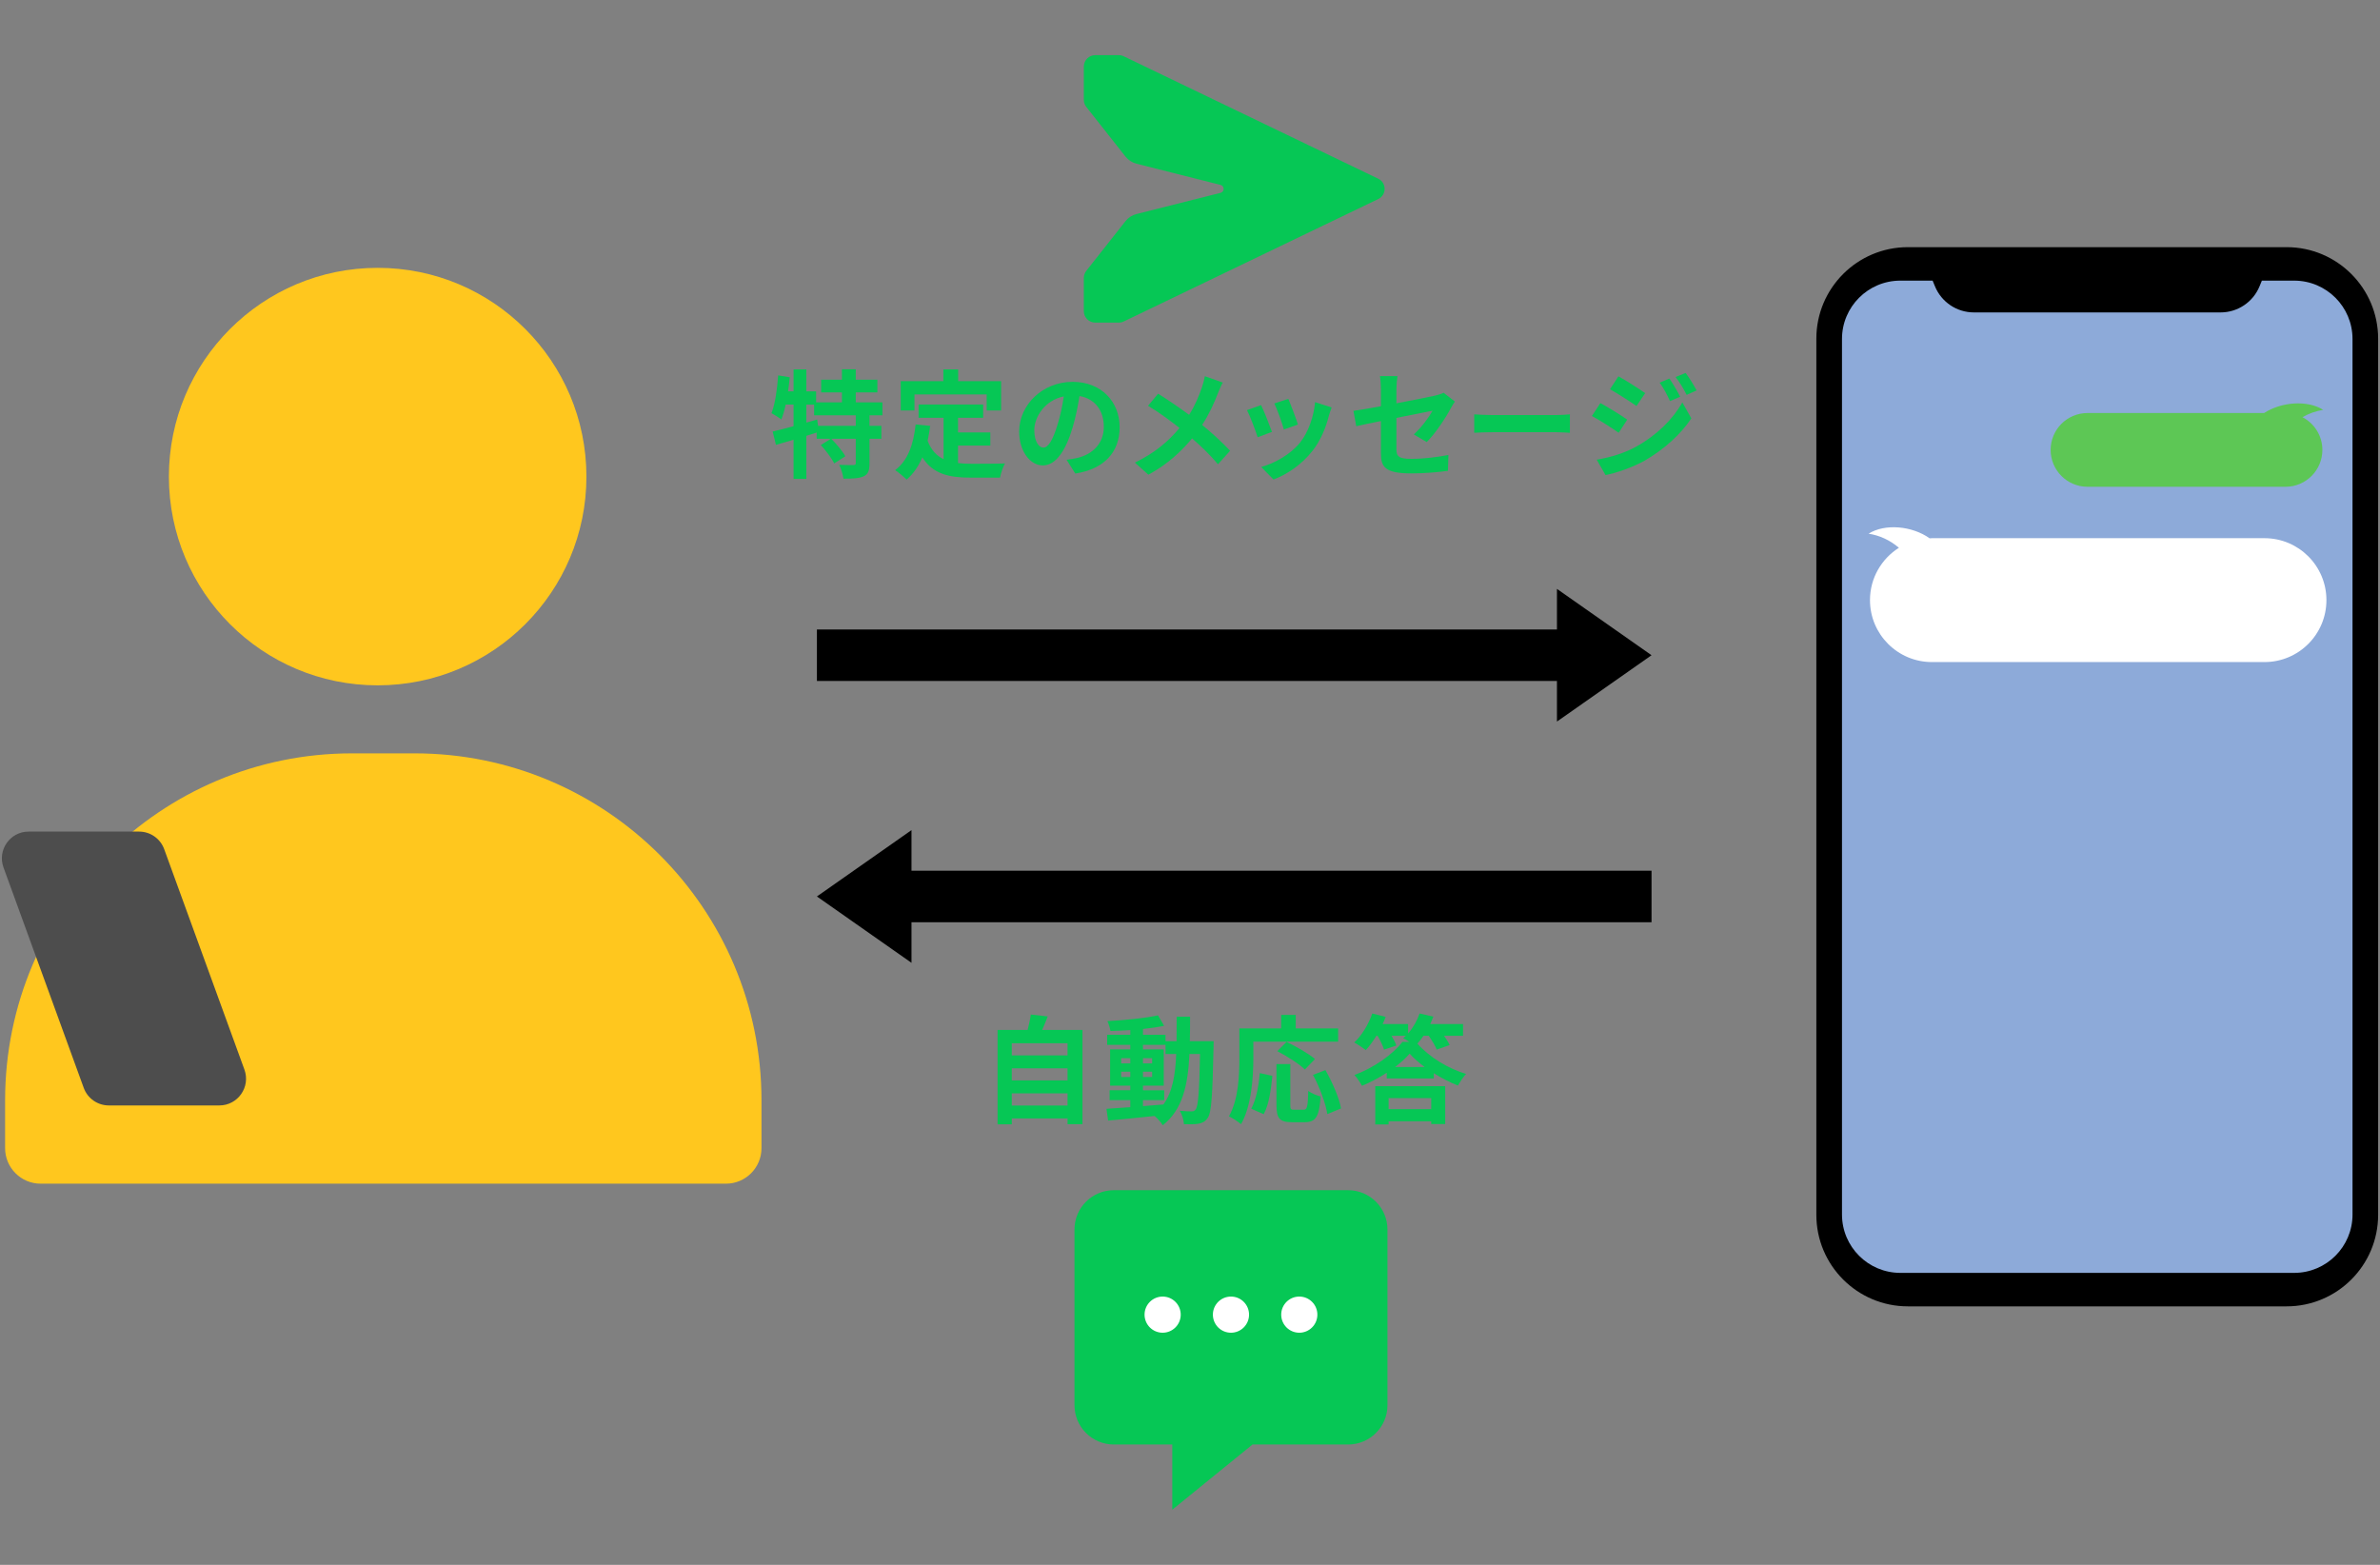 <?xml version="1.0" encoding="UTF-8"?>
<svg xmlns="http://www.w3.org/2000/svg" version="1.1" viewBox="0 0 365 240">
  <rect x="0" y="0" width="365" height="240" fill="#808080" stroke="none"/>
  <!-- Generator: Adobe Illustrator 29.3.1, SVG Export Plug-In . SVG Version: 2.1.0 Build 151)  -->
  <defs>
    <style>
      .st0 {
        fill: #4d4d4d;
      }

      .st1 {
        fill: #fff;
      }

      .st2 {
        fill: #ffc71e;
      }

      .st3 {
        fill: #5dc755;
      }

      .st4 {
        fill: #8daad9;
      }

      .st5 {
        fill: #06c755;
      }
    </style>
  </defs>
  <g>
    <circle class="st2" cx="57.918" cy="73.095" r="32.016"/>
    <path class="st2" d="M53.988,115.542h9.589c29.365,0,53.205,23.841,53.205,53.205v7.344c0,3.008-2.442,5.45-5.45,5.45H6.233c-3.008,0-5.45-2.442-5.45-5.45v-7.344c0-29.365,23.841-53.205,53.205-53.205Z"/>
    <path class="st0" d="M33.634,169.542h-16.942c-1.723,0-3.262-1.078-3.851-2.696L.537,133.041c-.973-2.673,1.006-5.5,3.851-5.5h16.942c1.723,0,3.262,1.078,3.851,2.696l12.304,33.804c.973,2.673-1.006,5.5-3.851,5.5Z"/>
  </g>
  <g>
    <path d="M292.593,37.907h58.085c7.746,0,14.035,6.289,14.035,14.035v134.378c0,7.747-6.289,14.036-14.036,14.036h-58.084c-7.746,0-14.035-6.289-14.035-14.035V51.942c0-7.746,6.289-14.035,14.035-14.035Z"/>
    <path class="st4" d="M351.831,43.04h-4.946l-.359.874c-.995,2.421-3.353,4.002-5.97,4.002h-37.839c-2.616,0-4.975-1.581-5.969-4.002l-.359-.874h-4.946c-4.945,0-8.954,4.009-8.954,8.954v134.273c0,4.945,4.009,8.954,8.954,8.954h60.389c4.945,0,8.954-4.009,8.954-8.954V51.994c0-4.945-4.009-8.954-8.954-8.954Z"/>
    <path class="st1" d="M347.283,82.542h-51c-.12,0-.236.013-.354.018-2.688-1.917-6.864-2.29-9.36-.708,1.666.253,3.286.987,4.651,2.161-2.663,1.683-4.437,4.645-4.437,8.028,0,5.247,4.253,9.5,9.5,9.5h51c5.247,0,9.5-4.253,9.5-9.5s-4.253-9.5-9.5-9.5Z"/>
    <path class="st3" d="M353.108,63.982c1.002-.575,2.084-.954,3.186-1.121-2.403-1.524-6.38-1.25-9.071.484h-27.078c-3.124,0-5.656,2.532-5.656,5.656s2.532,5.656,5.656,5.656h30.362c3.124,0,5.656-2.532,5.656-5.656,0-2.185-1.241-4.076-3.054-5.018Z"/>
  </g>
  <polygon points="253.282 100.492 238.776 90.317 238.776 96.542 125.282 96.542 125.282 104.442 238.776 104.442 238.776 110.666 253.282 100.492"/>
  <polygon points="125.282 137.491 139.787 147.666 139.787 141.441 253.282 141.441 253.282 133.541 139.787 133.541 139.787 127.317 125.282 137.491"/>
  <g>
    <path class="st5" d="M166.008,157.959v14.458h-2.287v-.882h-8.552v.9h-2.179v-14.476h4.609c.198-.774.396-1.639.486-2.359l2.593.288c-.27.72-.558,1.422-.846,2.071h6.176ZM155.169,160.011v1.854h8.552v-1.854h-8.552ZM155.169,163.846v1.854h8.552v-1.854h-8.552ZM163.721,169.554v-1.873h-8.552v1.873h8.552Z"/>
    <path class="st5" d="M186.127,159.687s-.018.702-.018.954c-.162,7.364-.306,9.975-.882,10.803-.414.594-.828.774-1.422.9-.54.108-1.369.09-2.233.072-.036-.594-.27-1.458-.63-2.052.792.072,1.477.09,1.818.09.27,0,.45-.072.612-.306.378-.486.558-2.683.666-8.499h-1.62c-.234,4.826-1.062,8.535-4.087,10.929-.27-.432-.792-1.026-1.26-1.422-2.593.27-5.186.54-7.13.702l-.252-1.8c1.008-.072,2.269-.162,3.655-.252v-1.081h-3.169v-1.512h3.169v-.703h-3.097v-5.563h3.097v-.702h-3.547v-1.548h3.547v-.72c-1.044.072-2.07.126-3.042.144-.072-.432-.27-1.099-.468-1.513,2.665-.144,5.78-.45,7.76-.882l.936,1.603c-.954.198-2.07.36-3.241.486v.882h3.457v.99h1.692c.018-1.188.018-2.431.018-3.763h2.053c0,1.314,0,2.575-.036,3.763h3.655ZM171.939,163.09h1.404v-.792h-1.404v.792ZM173.343,165.179v-.811h-1.404v.811h1.404ZM175.288,169.644c1.026-.072,2.088-.162,3.133-.252,1.405-1.944,1.836-4.519,1.963-7.742h-1.639v-1.404h-3.457v.702h3.187v5.563h-3.187v.703h3.259v1.512h-3.259v.918ZM176.692,163.09v-.792h-1.404v.792h1.404ZM175.288,164.368v.811h1.404v-.811h-1.404Z"/>
    <path class="st5" d="M192.214,162.262c0,2.899-.27,7.346-1.891,10.155-.396-.36-1.351-.972-1.854-1.206,1.477-2.575,1.603-6.356,1.603-8.949v-4.538h6.41v-2.07h2.233v2.07h6.5v2.035h-13v2.503ZM191.89,170.04c.756-1.369,1.134-3.457,1.314-5.456l1.927.414c-.198,2.07-.522,4.447-1.333,5.888l-1.909-.846ZM199.92,170.202c.541,0,.648-.414.721-2.899.45.378,1.332.72,1.89.864-.198,3.079-.738,3.943-2.413,3.943h-1.999c-1.909,0-2.359-.63-2.359-2.629v-6.284h2.125v6.266c0,.648.072.738.576.738h1.458ZM200.118,164.027c-.864-.846-2.755-2.053-4.231-2.809l1.423-1.422c1.44.702,3.385,1.783,4.357,2.629l-1.548,1.603ZM203.269,164.116c1.062,1.873,2.107,4.25,2.395,5.888l-2.107.864c-.234-1.603-1.17-4.105-2.197-6.014l1.909-.738Z"/>
    <path class="st5" d="M218.307,158.859c-.306.45-.612.864-.936,1.206,1.944,2.161,4.771,3.835,7.472,4.646-.486.504-.918,1.224-1.26,1.782-1.188-.468-2.485-1.134-3.691-1.89v.792h-7.22v-.864c-1.188.774-2.484,1.458-3.799,1.999-.234-.45-.738-1.206-1.152-1.656,3.025-1.116,5.906-3.205,7.364-5.078h1.044c-.342-.234-.684-.45-.936-.576.144-.108.27-.234.414-.36h-2.197c.306.522.594,1.062.738,1.494l-1.891.63c-.162-.558-.558-1.405-.99-2.125h-.18c-.522.846-1.08,1.602-1.62,2.196-.415-.324-1.279-.9-1.783-1.17,1.152-1.062,2.197-2.791,2.773-4.447l2.052.522c-.144.36-.288.738-.468,1.098h3.907v1.44c.756-.864,1.386-1.962,1.764-3.061l2.107.486c-.144.378-.306.756-.468,1.134h5.023v1.801h-2.917c.36.504.685,1.008.864,1.422l-1.98.702c-.216-.576-.738-1.405-1.224-2.125h-.811ZM210.907,166.583h10.731v5.816h-2.143v-.433h-6.536v.486h-2.052v-5.87ZM212.959,168.42v1.692h6.536v-1.692h-6.536ZM218.487,163.648c-.9-.666-1.692-1.368-2.305-2.053-.576.685-1.351,1.387-2.233,2.053h4.538Z"/>
    <path class="st5" d="M206.753,182.542h-35.94c-3.33,0-6.03,2.7-6.03,6.03v26.94c0,3.33,2.7,6.03,6.03,6.03h8.97v10l12.308-10h14.663c3.33,0,6.03-2.7,6.03-6.03v-26.94c0-3.33-2.7-6.03-6.03-6.03Z"/>
    <circle class="st1" cx="178.304" cy="201.627" r="2.773"/>
    <path class="st1" d="M188.783,204.4c1.531,0,2.773-1.241,2.773-2.773s-1.241-2.773-2.773-2.773-2.773,1.241-2.773,2.773,1.241,2.773,2.773,2.773Z"/>
    <circle class="st1" cx="199.261" cy="201.627" r="2.773"/>
  </g>
  <g>
    <path class="st5" d="M133.349,63.694v1.621h1.818v1.98h-1.818v3.763c0,1.08-.18,1.656-.9,1.999-.738.324-1.746.36-3.097.36-.072-.612-.36-1.53-.648-2.125.9.036,1.873.036,2.161.036.306-.018.378-.072.378-.306v-3.727h-3.763c.792.792,1.729,1.891,2.161,2.683l-1.71,1.099c-.36-.774-1.278-1.963-2.053-2.827l1.548-.954h-2.179v-.955c-.522.162-1.062.342-1.584.504v6.608h-1.962v-6.014c-.972.288-1.891.558-2.701.792l-.504-2.052c.882-.198,1.999-.486,3.205-.811v-3.313h-1.207c-.18.864-.414,1.639-.666,2.287-.324-.27-1.098-.756-1.512-.972.576-1.44.864-3.673,1.026-5.798l1.783.288c-.072.72-.162,1.44-.27,2.161h.846v-3.367h1.962v3.367h1.495v1.693h3.961v-1.531h-3.187v-1.944h3.187v-1.603h2.125v1.603h3.313v1.944h-3.313v1.531h4.087v1.98h-1.98ZM131.243,63.694h-6.392v-1.639h-1.188v2.755l1.657-.468.144.973h5.78v-1.621Z"/>
    <path class="st5" d="M146.925,71.022c.648.072,1.333.108,2.053.108.972,0,3.943,0,5.149-.054-.306.522-.648,1.548-.756,2.178h-4.501c-3.331,0-5.797-.54-7.418-3.115-.594,1.386-1.387,2.539-2.413,3.421-.36-.378-1.261-1.134-1.765-1.458,1.944-1.44,2.827-3.925,3.151-7.004l2.232.216c-.108.81-.234,1.566-.396,2.287.541,1.44,1.387,2.305,2.449,2.827v-6.356h-3.835v-2.035h9.903v2.035h-3.853v2.251h4.951v2.017h-4.951v2.683ZM140.245,62.956h-2.106v-4.501h6.536v-1.8h2.269v1.8h6.59v4.501h-2.215v-2.467h-11.073v2.467Z"/>
    <path class="st5" d="M163.574,70.518c.684-.09,1.188-.18,1.657-.288,2.287-.541,4.051-2.179,4.051-4.771,0-2.467-1.332-4.304-3.727-4.718-.252,1.513-.558,3.169-1.062,4.844-1.062,3.601-2.611,5.798-4.556,5.798-1.962,0-3.637-2.179-3.637-5.186,0-4.105,3.583-7.635,8.21-7.635,4.411,0,7.202,3.079,7.202,6.968,0,3.745-2.305,6.41-6.806,7.094l-1.333-2.106ZM162.188,65.116c.414-1.314.738-2.845.954-4.321-2.953.612-4.52,3.205-4.52,5.167,0,1.801.721,2.683,1.387,2.683.738,0,1.458-1.116,2.179-3.529Z"/>
    <path class="st5" d="M187.533,58.671c-.234.396-.576,1.188-.738,1.603-.54,1.44-1.35,3.241-2.431,4.897,1.584,1.296,3.079,2.683,4.286,3.961l-1.855,2.071c-1.26-1.477-2.539-2.719-3.979-3.961-1.584,1.909-3.655,3.907-6.698,5.564l-2.071-1.855c2.935-1.422,5.078-3.169,6.842-5.312-1.279-1.008-2.989-2.305-4.826-3.403l1.548-1.854c1.44.9,3.295,2.161,4.753,3.241.918-1.44,1.495-2.863,1.981-4.267.162-.45.342-1.188.432-1.657l2.755.973Z"/>
    <path class="st5" d="M195.074,66.233l-2.196.829c-.306-.973-1.207-3.367-1.639-4.16l2.161-.774c.45.918,1.314,3.097,1.674,4.105ZM204.221,62.488c-.216.576-.324.955-.432,1.314-.468,1.819-1.225,3.691-2.449,5.276-1.675,2.16-3.925,3.673-6.032,4.465l-1.891-1.926c1.98-.522,4.483-1.891,5.978-3.763,1.225-1.53,2.089-3.925,2.287-6.176l2.539.81ZM199.053,65.116l-2.161.756c-.216-.882-1.008-3.061-1.458-3.997l2.143-.703c.342.774,1.224,3.115,1.477,3.943Z"/>
    <path class="st5" d="M216.819,66.629c1.188-1.062,2.376-2.701,2.881-3.637-.558.108-2.989.594-5.546,1.098v4.771c0,1.116.324,1.512,2.287,1.512,1.909,0,3.907-.252,5.69-.594l-.072,2.431c-1.494.216-3.655.396-5.582.396-4.105,0-4.699-.99-4.699-3.115v-4.916c-1.603.324-3.025.612-3.781.792l-.432-2.358c.846-.108,2.431-.378,4.213-.703v-2.575c0-.594-.054-1.512-.144-2.052h2.683c-.09.54-.162,1.44-.162,2.052v2.125c2.629-.486,5.15-1.008,5.96-1.188.504-.126.936-.252,1.278-.432l1.729,1.351c-.162.252-.432.648-.594.972-.792,1.494-2.431,3.979-3.727,5.239l-1.98-1.17Z"/>
    <path class="st5" d="M226.086,63.55c.648.054,1.963.108,2.899.108h9.669c.829,0,1.639-.072,2.107-.108v2.827c-.432-.018-1.351-.09-2.107-.09h-9.669c-1.026,0-2.232.036-2.899.09v-2.827Z"/>
    <path class="st5" d="M249.557,64.36l-1.314,2.017c-1.026-.72-2.899-1.926-4.105-2.575l1.296-1.98c1.225.648,3.205,1.891,4.124,2.539ZM250.997,68.466c3.061-1.71,5.582-4.177,7.004-6.752l1.386,2.449c-1.656,2.502-4.213,4.771-7.148,6.482-1.836,1.026-4.429,1.926-6.014,2.214l-1.351-2.358c2.017-.342,4.177-.955,6.122-2.035ZM252.312,60.291l-1.333,1.981c-1.008-.702-2.881-1.909-4.069-2.575l1.296-1.981c1.188.648,3.169,1.927,4.105,2.575ZM257.677,60.849l-1.566.666c-.522-1.134-.936-1.909-1.584-2.827l1.495-.63c.522.756,1.242,1.962,1.656,2.791ZM260.198,59.877l-1.53.685c-.576-1.135-1.026-1.837-1.693-2.737l1.531-.63c.558.72,1.26,1.891,1.692,2.683Z"/>
    <path class="st5" d="M171.58,8.458h-3.608c-.97,0-1.756.786-1.756,1.756v5.093c0,.395.133.778.377,1.088l6.004,7.611c.431.546,1.03.934,1.705,1.105l12.879,3.246c.634.16.634,1.061,0,1.221l-12.879,3.246c-.675.17-1.274.558-1.705,1.105l-6.004,7.611c-.244.31-.377.693-.377,1.088v5.093c0,.97.786,1.756,1.756,1.756h3.608c.264,0,.524-.059.761-.174l39.075-18.799c1.242-.647,1.242-2.424,0-3.071l-39.075-18.799c-.238-.114-.498-.174-.761-.174Z"/>
  </g>
</svg>